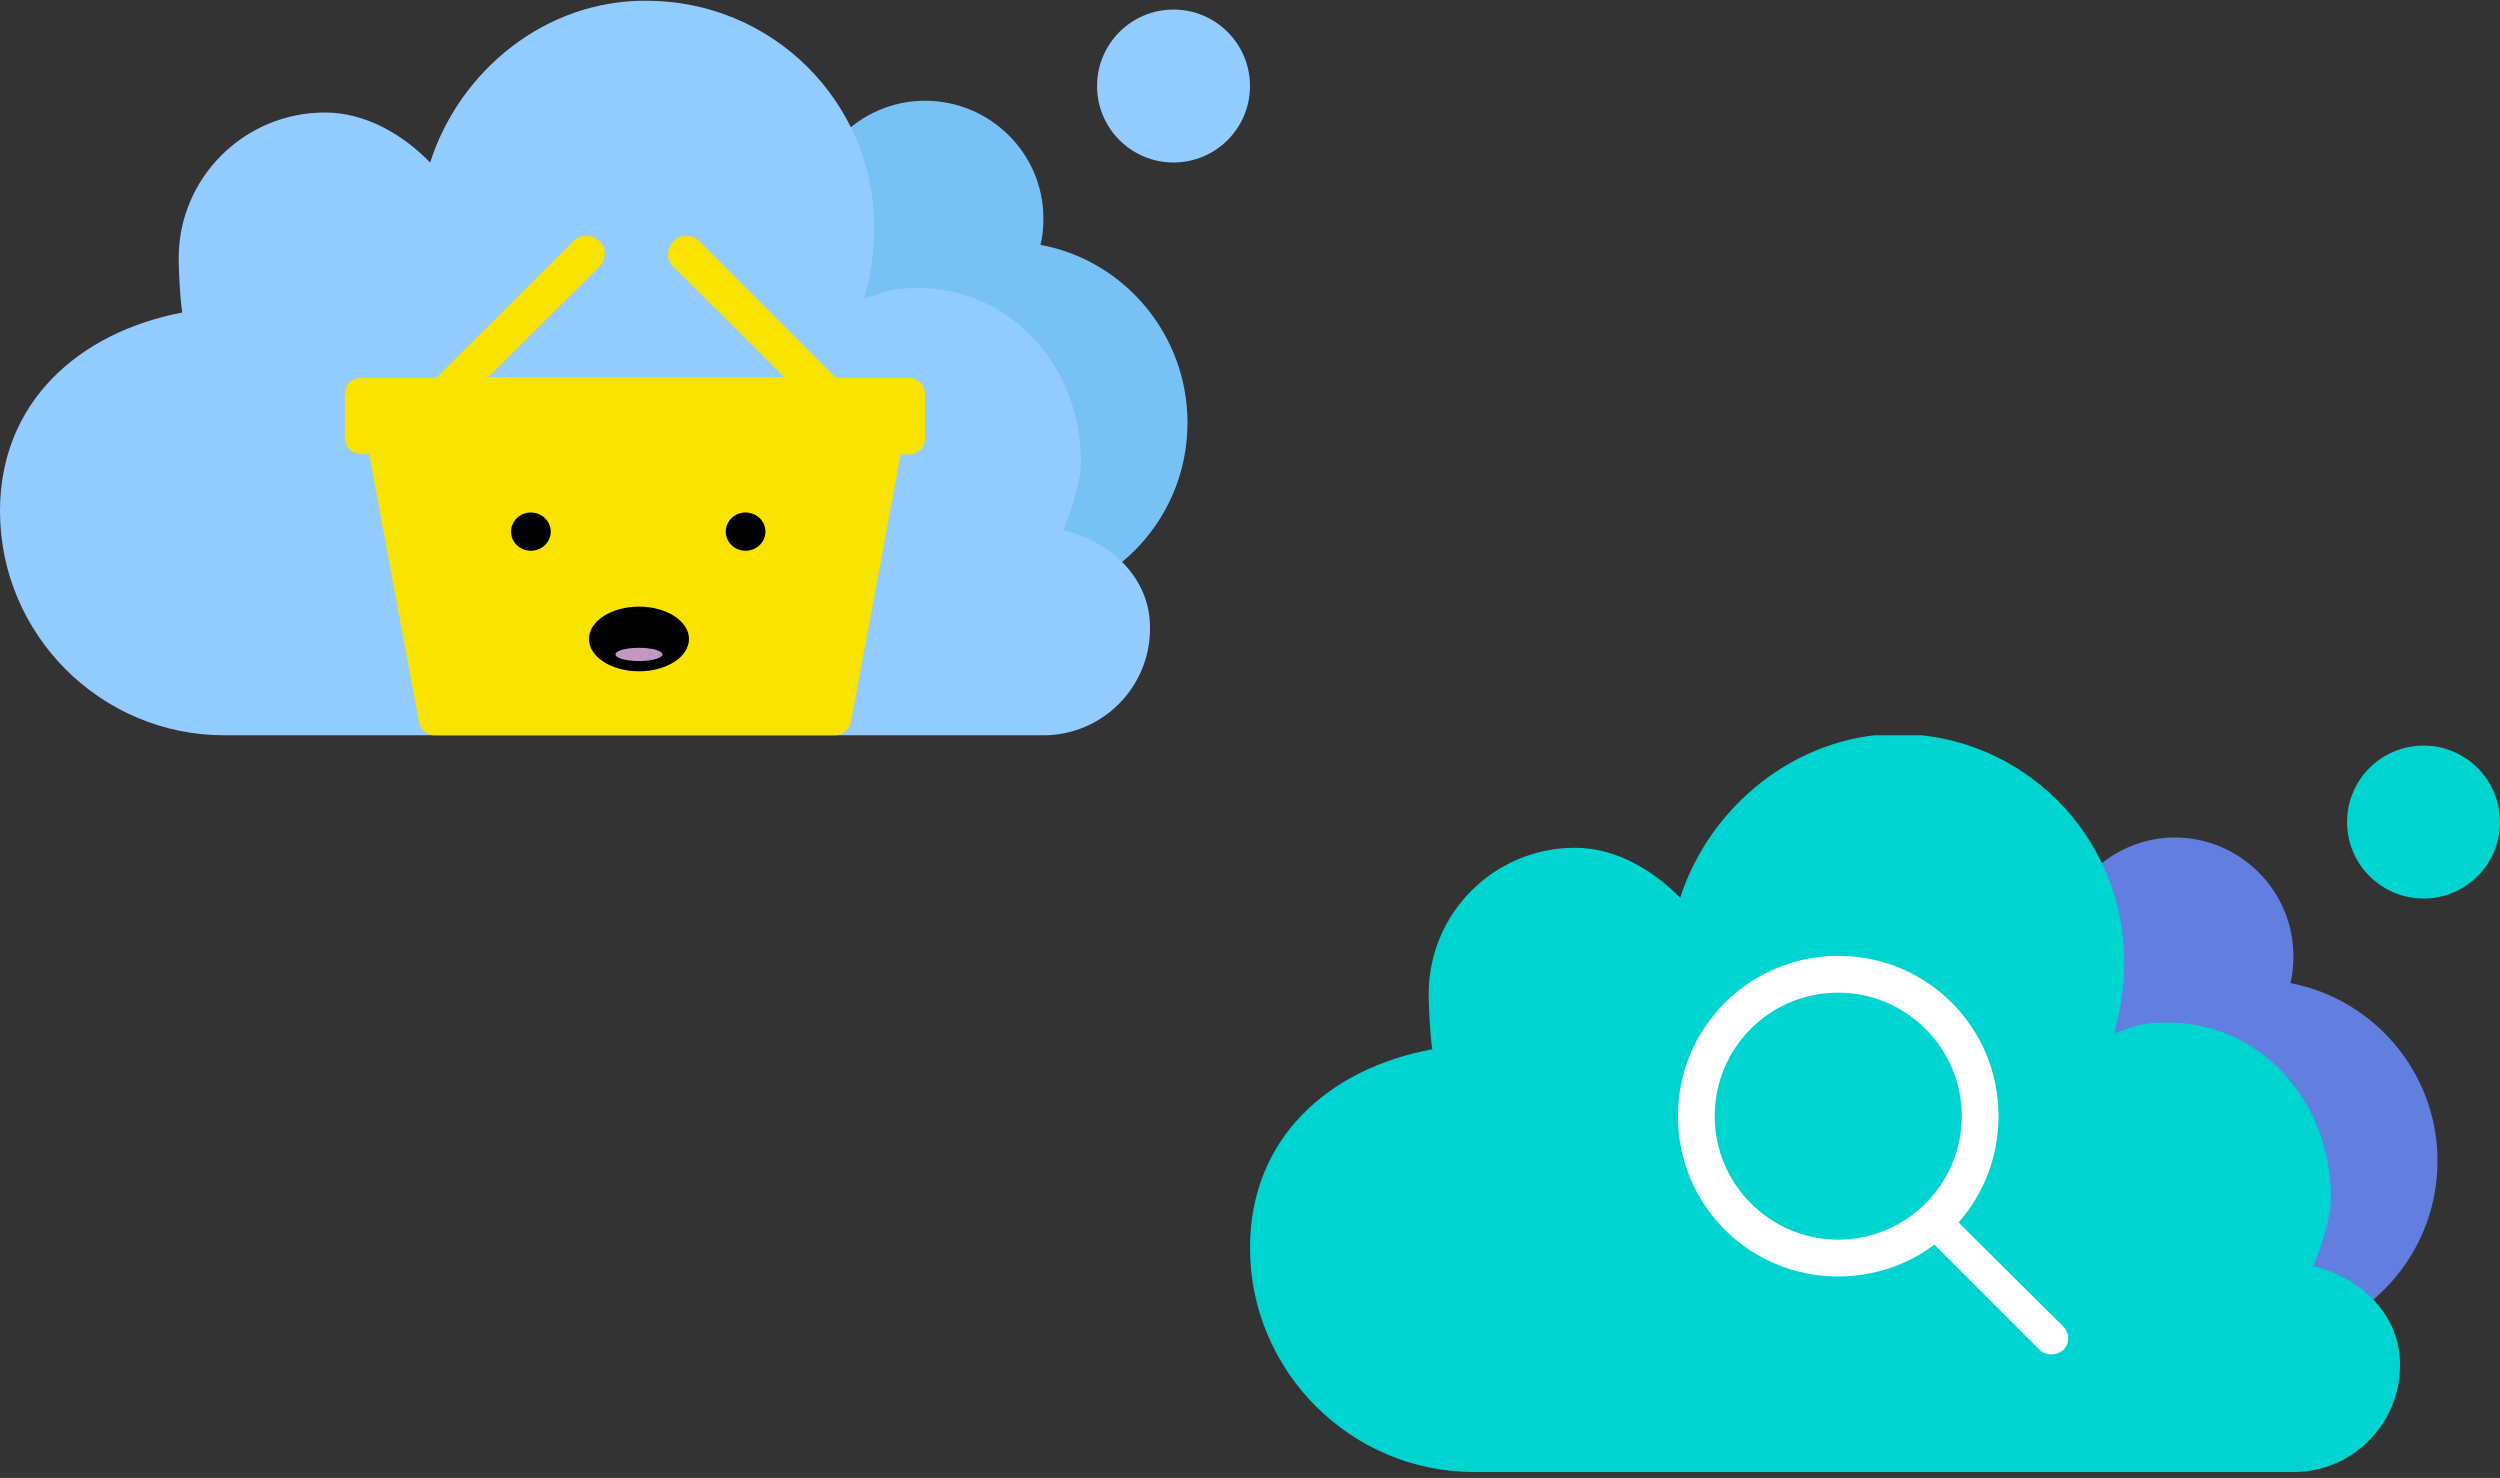 <svg xmlns="http://www.w3.org/2000/svg" width="340" height="201"><rect width="100%" height="100%" fill="#333333" stroke="none"/><svg width="170" height="100"><path fill="#78c1f4" d="M44.3 59c-.9-2.2-1.4-4.6-1.4-7.1 0-10.5 8.5-19 19.1-19 1.6 0 3.2.2 4.7.6-.7-2.3-1.1-4.7-1.1-7.2 0-13.7 11.2-24.9 24.9-24.9 11.1 0 20.5 7.2 23.8 17.2 2.9-3 7-4.9 11.5-4.9 8.8 0 16.1 7.1 16.1 16 0 1.3-.1 2.5-.4 3.6 11.4 2.1 20 12.2 20 24.2 0 13.6-11 24.6-24.7 24.6H47c-6.5 0-11.8-5.2-11.8-11.7.1-5.6 3.9-10.2 9.1-11.4z"/><g fill="#92cbff"><path d="M144.6 72.1c1.1-2.7 2.4-6.4 2.4-9.4 0-13-9.9-24.3-23.6-23.5-3.5.2-4 1-5.9 1.4.9-2.9 1.4-6.6 1.4-9.6 0-17.1-13.8-30.9-31-30.9-13.7-.1-25.4 9.5-29.4 22-3.6-3.7-8.7-6.8-14.3-6.8-11 0-19.9 8.9-19.9 19.8 0 1.6.2 5.9.5 7.4C10.7 45.2 0 54.7 0 69.5 0 86.3 13.7 100 30.5 100h111.4c8 0 14.5-6.5 14.5-14.5.1-6.9-5.4-11.9-11.8-13.4z"/><circle cx="159.6" cy="11.7" r="10.4"/></g><path fill="#f9e300" d="M123.6 51.4h-9.9L95.1 32.8c-1-1-2.6-1-3.5 0-1 1-1 2.6 0 3.5l15.1 15H66.4l15.1-15c1-1 1-2.6 0-3.5-1-1-2.6-1-3.5 0L59.3 51.4H49.1c-1.2 0-2.2.9-2.2 2.1v6.1c0 1.2.9 2.1 2.2 2.1h1.1L57 98.3c.2 1 1.1 1.7 2.1 1.7h54.5c1 0 1.9-.7 2.1-1.7l6.8-36.5h1.1c1.2 0 2.2-.9 2.2-2.1v-6.1c0-1.3-1-2.2-2.2-2.2z"/><ellipse cx="86.9" cy="86.9" rx="6.8" ry="4.4"/><ellipse fill="#c398c5" cx="86.9" cy="89" rx="3.2" ry=".9"/><ellipse cx="72.2" cy="72.3" rx="2.7" ry="2.6"/><ellipse cx="101.4" cy="72.3" rx="2.7" ry="2.6"/></svg><svg width="170" height="100.3" x="170" y="100"><path d="M44.3 59.1c-.9-2.2-1.4-4.6-1.4-7.1 0-10.5 8.6-19 19.1-19 1.6 0 3.2.2 4.7.6-.7-2.3-1.1-4.7-1.1-7.2 0-13.8 11.2-24.9 24.9-24.9 11.1 0 20.5 7.2 23.8 17.3 2.9-3 7-4.9 11.5-4.9 8.8 0 16.1 7.2 16.1 16.1 0 1.3-.1 2.5-.4 3.7 11.4 2.2 20 12.2 20 24.2 0 13.6-11 24.7-24.7 24.7H47c-6.5 0-11.8-5.2-11.8-11.8.1-5.8 3.9-10.5 9.1-11.7z" opacity=".9" fill="#6886f2"/><g fill="#00d4d1"><path d="M144.6 72.2c1.1-2.7 2.4-6.4 2.4-9.5 0-13-9.9-24.4-23.6-23.6-3.5.2-4 1-5.9 1.4.9-2.9 1.4-6.6 1.4-9.7 0-17.1-13.8-31-31-31-13.7.2-25.4 9.9-29.4 22.3-3.6-3.7-8.7-6.8-14.3-6.8-11 0-19.9 8.9-19.9 19.9 0 1.6.2 5.9.5 7.5C10.7 45.3 0 54.8 0 69.7c0 16.8 13.7 30.5 30.5 30.5h111.4c8 0 14.5-6.5 14.5-14.5.1-6.9-5.4-12-11.8-13.5z"/><circle cx="159.6" cy="11.8" r="10.4"/></g><g fill="#fff"><path d="M80 35c9.2 0 16.8 7.5 16.8 16.8S89.2 68.6 80 68.6s-16.8-7.5-16.8-16.8S70.7 35 80 35m0-5c-12 0-21.8 9.7-21.8 21.8S67.9 73.6 80 73.6s21.8-9.7 21.8-21.8S92.1 30 80 30z"/><path d="M94.7 65.5c-.6 0-1.1.2-1.6.6-.9.9-.9 2.3 0 3.2l14.3 14.3c.4.4 1 .6 1.6.6.6 0 1.1-.2 1.6-.6.9-.9.9-2.3 0-3.2L96.3 66.2c-.4-.5-1-.7-1.6-.7z"/></g></svg></svg>